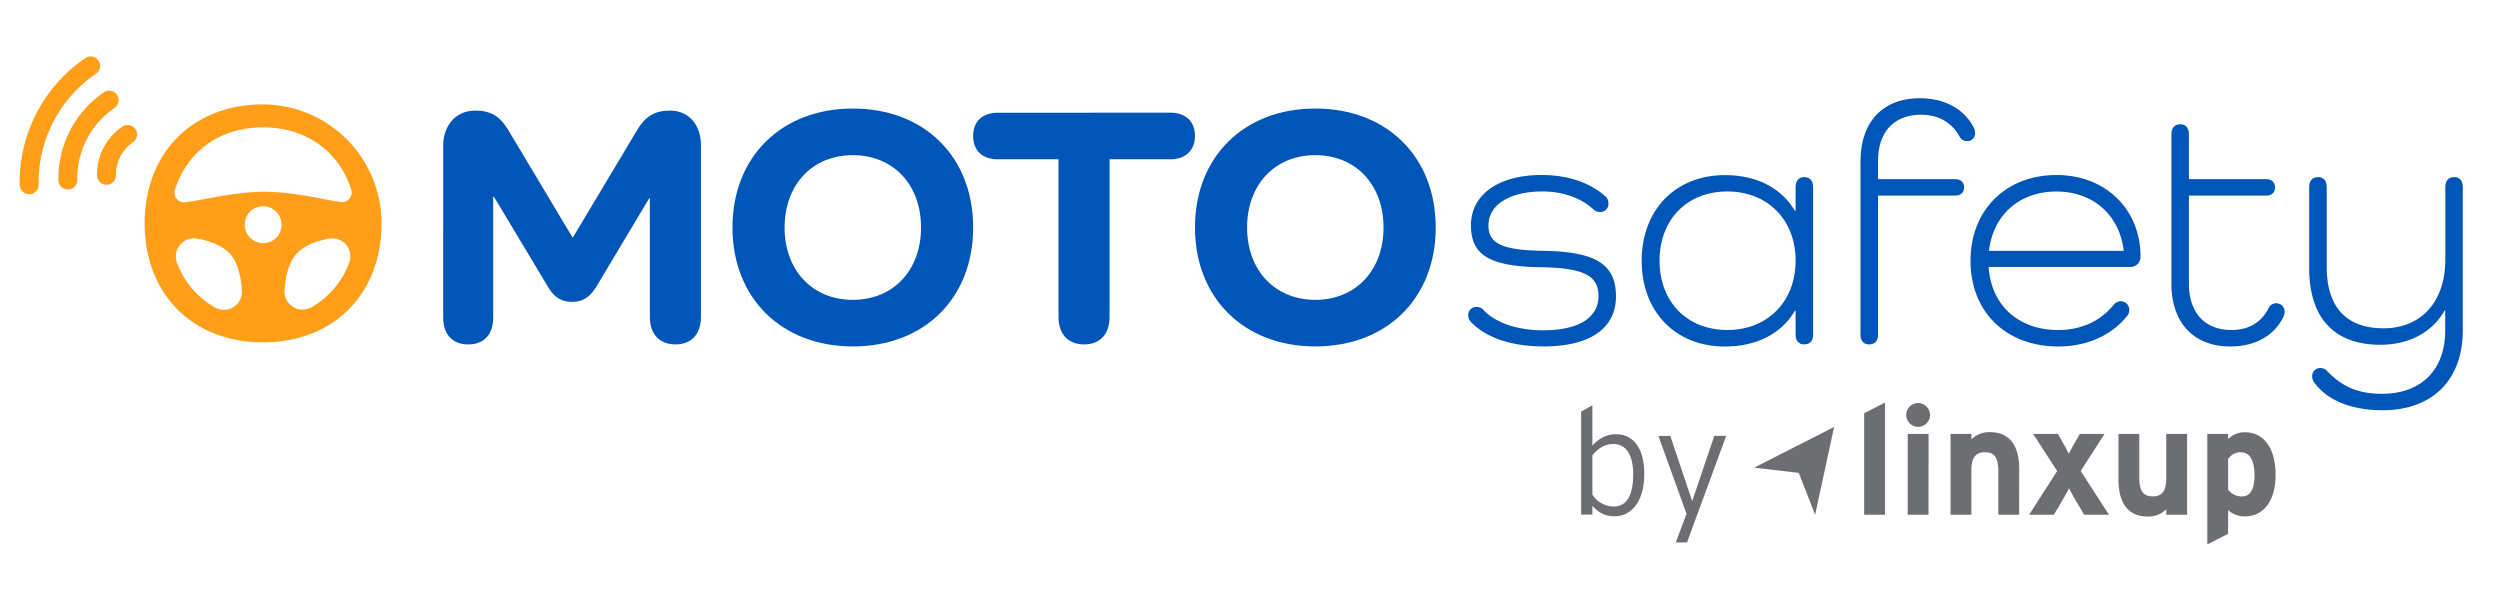 <svg id="Layer_1" data-name="Layer 1" xmlns="http://www.w3.org/2000/svg" viewBox="0 0 1400 330.46"><defs><style>.cls-1{fill:#0055b8;}.cls-2{fill:#ff9e18;}.cls-3{fill:#6d6e71;}</style></defs><path class="cls-1" d="M392.53,81.13v96.38c0,9.6-5.38,15.36-14.21,15.36-9,0-14.4-5.76-14.4-15.36V111.08h-.38l-29.76,49.73c-3.64,5.95-7.87,8.25-13.44,8.25s-9.79-2.3-13.24-8.06l-30.53-50.88h-.38v67.77c0,9.41-5.19,15-14,15-8.64,0-14-5.57-14-15V81.71c0-10.94,6.52-19.77,18-19.77,8.45,0,13.63,3.07,18.24,10.55l36.29,60.67L357,72.49c4.61-7.48,9.79-10.55,18.24-10.55C386.2,61.94,392.53,70.57,392.53,81.13Z"/><path class="cls-1" d="M477.58,60.78c40.13,0,67.39,27.07,67.39,66.62S517.71,194,477.58,194c-39.93,0-67.39-27.07-67.39-66.62S437.65,60.78,477.58,60.78Zm0,107.13c22.66,0,38.21-16.51,38.21-40.51s-15.55-40.51-38.21-40.51-38.2,16.51-38.2,40.51S454.93,167.91,477.58,167.91Z"/><path class="cls-1" d="M655.36,63.09c8.64,0,13.83,5,13.83,13S664,89.2,655.36,89.2h-34v88.31c0,9.6-5.37,15.36-14.21,15.36-9,0-14.39-5.76-14.39-15.36V89.2h-34c-8.64,0-13.82-5-13.82-13.06s5.18-13,13.82-13Z"/><path class="cls-1" d="M736.57,60.78C776.7,60.78,804,87.85,804,127.4S776.7,194,736.57,194c-39.93,0-67.38-27.07-67.38-66.62S696.64,60.78,736.57,60.78Zm0,107.13c22.66,0,38.21-16.51,38.21-40.51s-15.55-40.51-38.21-40.51-38.2,16.51-38.2,40.51S713.92,167.91,736.57,167.91Z"/><path class="cls-1" d="M863.86,140.46c30.33.38,41.09,7.87,41.09,25.53,0,17.86-14.6,28-40.32,28-18,0-31.87-4.61-40.7-13.44a5.52,5.52,0,0,1-1.73-3.84,4.49,4.49,0,0,1,4.61-4.8,4.77,4.77,0,0,1,3.64,1.35c6.53,7.29,19,11.71,33.6,11.71,19.78,0,31.1-6.91,31.1-19.2,0-11.14-7.68-15.74-32.25-16.13-29.18-.38-39.16-7.1-39.16-23.42C823.74,109,839.09,98,863.28,98c14.79,0,27.07,4.22,35.91,12.09a5.06,5.06,0,0,1,1.53,3.84,4.56,4.56,0,0,1-4.41,4.8,5.22,5.22,0,0,1-3.84-1.34c-6.92-6.53-17.28-10.18-28.61-10.18-18.43,0-30.33,7.49-30.33,19C833.53,136.23,840.82,140.07,863.86,140.46Z"/><path class="cls-1" d="M1015.34,104.75v82.74c0,3.27-1.73,5.38-5,5.38-3.07,0-4.8-2.11-4.8-5.38V174.06h-.39c-7.48,12.67-21.31,20-39.16,20-27.65,0-46.65-19.39-46.65-48s19-48,46.65-48c17.85,0,31.68,7.29,39.16,20h.39V104.75c0-3.46,1.73-5.57,4.8-5.57C1013.61,99.18,1015.34,101.29,1015.34,104.75ZM1005.55,146c0-23-15.75-38.78-38.21-38.78-22.65,0-38,15.75-38,38.78s15.36,38.79,38,38.79C989.8,184.81,1005.55,168.87,1005.55,146Z"/><path class="cls-1" d="M1106,74.41a4.24,4.24,0,0,1-4.61,4.61,4.55,4.55,0,0,1-4-2.49c-4.23-7.68-11.52-12.29-21.5-12.29-15.17,0-24.2,9.6-24.2,25.92v10.17h43.2c3.07,0,5,1.73,5,4.61s-1.92,4.61-5,4.61h-43.2v77.94c0,3.27-1.72,5.38-5,5.38-3.07,0-4.8-2.11-4.8-5.38V90.35c0-22.08,12.48-35.33,33.22-35.33,14.2,0,25,6.15,30.33,16.71A6.64,6.64,0,0,1,1106,74.41Z"/><path class="cls-1" d="M1192.74,149.48h-79.1c1.34,21.12,16.32,35.33,39,35.33,13.44,0,24.19-5.57,31.1-14.21a5,5,0,0,1,3.65-1.92c3.26,0,5,2.3,5,5.18a5.43,5.43,0,0,1-1.34,3.27c-8.45,10.36-21.89,16.89-38.4,16.89-29.37,0-49.15-19.39-49.15-48,0-28.41,19.78-48,48.19-48,27.45,0,47,19.2,47,45.69A5.59,5.59,0,0,1,1192.74,149.48Zm-78.91-9h75.45c-2.3-20-17.09-33.22-37.63-33.22C1130.72,107.24,1116.13,120.49,1113.83,140.46Z"/><path class="cls-1" d="M1278.75,177.32c-5,10.56-15.75,16.7-29.76,16.7-20.54,0-33-13.25-33-35.32V75.18c0-3.45,1.73-5.57,5-5.57,3.07,0,4.8,2.12,4.8,5.57v25.15H1269c3.07,0,5,1.73,5,4.61s-1.92,4.61-5,4.61h-43.2v49.34c0,16.32,9,25.92,23.8,25.92,10.18,0,17.09-4.8,20.74-12.1a4.73,4.73,0,0,1,4.41-2.88,4.59,4.59,0,0,1,4.61,4.8A6.2,6.2,0,0,1,1278.75,177.32Z"/><path class="cls-1" d="M1379.15,104.75V185c0,27.84-17.08,44.73-44.92,44.73-16.51,0-30.72-5-38.4-15.74a5.36,5.36,0,0,1-1-3.07,4.44,4.44,0,0,1,4.8-4.8,5,5,0,0,1,3.27,1.34c8.83,9.41,18,13.06,31.1,13.06,21.88,0,35.32-13.44,35.32-35.33V173.86H1369c-6.91,12.1-19.58,19.2-36.09,19.2-25.73,0-39.75-15-39.75-42.81v-45.5c0-3.46,1.73-5.57,5-5.57,3.07,0,4.8,2.11,4.8,5.57v44.73c0,22.66,11.13,34.37,31.87,34.37,20.92,0,34.55-14.79,34.55-38.4v-40.7c0-3.46,1.73-5.57,5-5.57C1377.43,99.18,1379.15,101.29,1379.15,104.75Z"/><path class="cls-2" d="M147.27,58.47C107.92,58.47,81,85.54,81,125.09s26.88,66.63,66.24,66.63c39.57,0,66.45-27.1,66.43-66.68A66.59,66.59,0,0,0,147.27,58.47Zm0,12.86c24.3,0,42.66,13.54,49.4,34.81a5.42,5.42,0,0,1-5.93,7c-10.28-1.5-27-5.83-43.18-5.76-15.63.08-33,4.45-43.69,5.9a5.4,5.4,0,0,1-5.89-7C104.63,85,122.91,71.33,147.28,71.33Zm-26.8,100.89a47.79,47.79,0,0,1-21.36-25.07,10.11,10.11,0,0,1,11-13.54c7.21,1.14,14.8,4,19,8.86,4,4.68,6,12.72,6.35,20.65A10.06,10.06,0,0,1,120.48,172.22Zm29.25-36.34a10.33,10.33,0,0,1-12.4-12.4,10.16,10.16,0,0,1,7.69-7.69,10.32,10.32,0,0,1,12.4,12.4A10.17,10.17,0,0,1,149.73,135.88Zm24.62,36.22a10.06,10.06,0,0,1-15-9.14c.38-7.88,2.42-15.84,6.4-20.49,4.14-4.84,11.63-7.69,18.79-8.84a10.1,10.1,0,0,1,11.05,13.54A48,48,0,0,1,174.35,172.1Z"/><path class="cls-2" d="M59.63,103.48a5.29,5.29,0,0,1-5.29-5.2A32.41,32.41,0,0,1,68.49,70.92a5.29,5.29,0,1,1,6,8.73,21.87,21.87,0,0,0-9.55,18.46,5.28,5.28,0,0,1-5.2,5.37Z"/><path class="cls-2" d="M38,106.11a5.28,5.28,0,0,1-5.28-5.2A58.27,58.27,0,0,1,58.14,51.72a5.29,5.29,0,0,1,6,8.73,47.71,47.71,0,0,0-20.84,40.29,5.29,5.29,0,0,1-5.21,5.37Z"/><path class="cls-2" d="M16.32,108.74a5.29,5.29,0,0,1-5.29-5.2,84.15,84.15,0,0,1,36.75-71,5.29,5.29,0,1,1,6,8.73,73.63,73.63,0,0,0-32.14,62.12,5.28,5.28,0,0,1-5.2,5.37Z"/><path class="cls-3" d="M920.8,265.43c0,15.62-7.39,23.69-16.63,23.69-5.55,0-9.33-2.35-12.43-5.88v4.95h-6.3v-57.7l6.3-3.53v22.51c3.1-3.36,7.3-6.3,13.27-6.3C913.83,243.17,920.8,249.89,920.8,265.43Zm-6.22.08c0-11.08-4.2-16.88-11.17-16.88-4.7,0-8.57,2.52-11.67,6.38v22a14.39,14.39,0,0,0,11.92,6.64C911,283.66,914.58,277.36,914.58,265.51Z"/><path class="cls-3" d="M966.66,244.09l-21.92,59.64h-6.3l6-16-15.71-43.6h6.64l10.75,32,1.51,4.53,1.51-4.45L960,244.09Z"/><path class="cls-3" d="M1055.58,288.25h-11.65V231.39l11.65-5.95Z"/><path class="cls-3" d="M1080.83,232.51a6.67,6.67,0,1,1-6.67-6.81A6.81,6.81,0,0,1,1080.83,232.51Zm-.85,55.74h-11.65V243H1080Z"/><path class="cls-3" d="M1130.72,288.25h-11.65V263.78c0-8.1-2.7-10.51-7.51-10.51s-7.6,2.41-7.6,10.25v24.73h-11.65V243H1104v3a14.37,14.37,0,0,1,10.38-4c11.32,0,16.38,7.93,16.38,20.68Z"/><path class="cls-3" d="M1181,288.25h-13.84l-4.48-7.5c-1.6-2.67-3.2-5.6-4.05-7.32-.76,1.72-2.53,4.74-4,7.32l-4.48,7.5h-13.84l15.7-24.47L1138.57,243h13.85l2.11,3.7c1.52,2.67,3.21,5.6,4,7.33.85-1.73,2.53-4.66,4.05-7.33l2.11-3.7h13.85l-13.34,20.76Z"/><path class="cls-3" d="M1224.77,288.25h-11.65v-3a14.39,14.39,0,0,1-10.39,4c-11.31,0-16.37-7.92-16.37-20.67V243H1198v24.46c0,8.1,2.7,10.51,7.51,10.51s7.6-2.41,7.6-10.25V243h11.65Z"/><path class="cls-3" d="M1274.33,266.19c0,13.53-6.25,23-17.23,23a13.89,13.89,0,0,1-9.37-3.53v13.27l-11.65,5.94V243h11.65v2.84a13.53,13.53,0,0,1,9.37-3.79C1266.56,242.07,1274.33,249.31,1274.33,266.19Zm-11.82.26c0-9.3-3-13.18-7.6-13.18-3.63,0-5.49,1.55-7.18,3.79v17.06a9.22,9.22,0,0,0,7.85,3.87C1260.06,278,1262.51,274,1262.51,266.45Z"/><path id="path-1" class="cls-3" d="M982.29,261.91l44.81-22.81-10.63,49.15-9.17-23.45Z"/></svg>